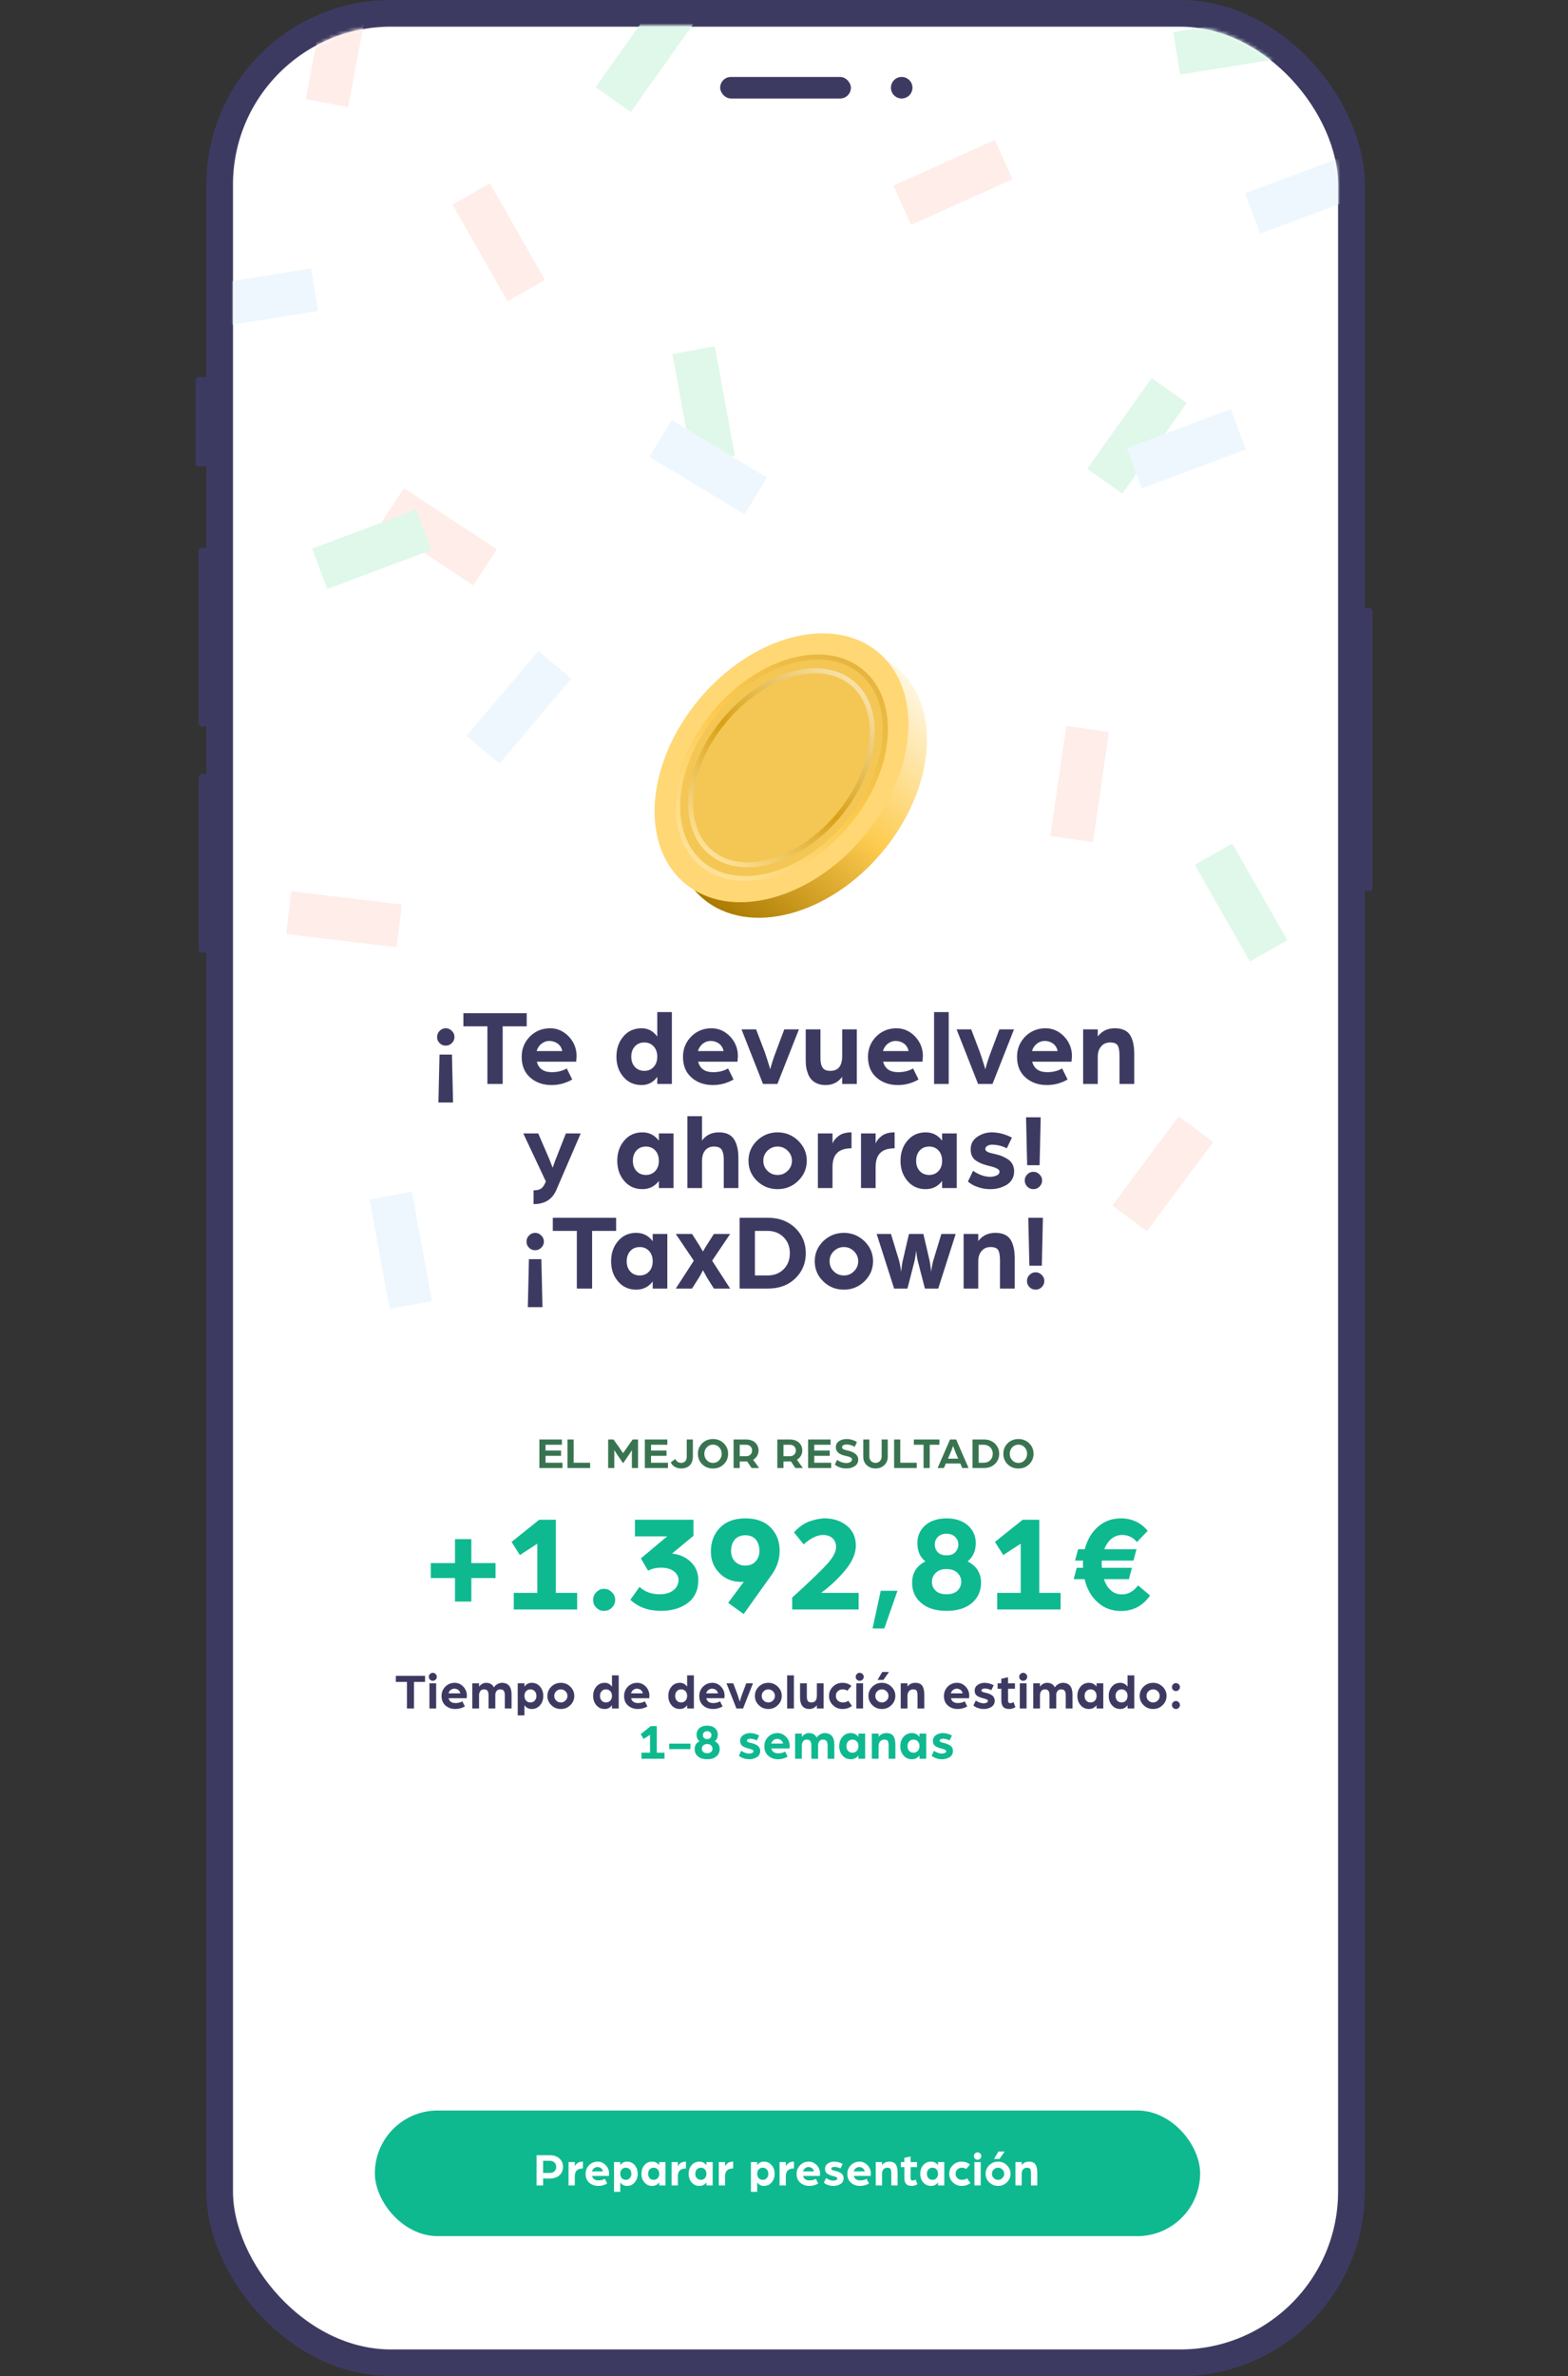 <svg width="437" height="662" viewBox="0 0 437 662" fill="none" xmlns="http://www.w3.org/2000/svg">
<rect x="0" y="0" width="437" height="662" fill="#333333" stroke="none"/>
<rect x="61.217" y="3.715" width="315.424" height="654.57" rx="47.736" fill="white" stroke="#3D3A62" stroke-width="7.43"/>
<path d="M54.501 105.903C54.501 105.429 54.885 105.045 55.358 105.045H57.502V129.913H55.358C54.885 129.913 54.501 129.529 54.501 129.056V105.903Z" fill="#3D3A62"/>
<path d="M55.358 153.495C55.358 153.021 55.742 152.637 56.216 152.637H57.502V202.373H56.216C55.742 202.373 55.358 201.989 55.358 201.516V153.495Z" fill="#3D3A62"/>
<path d="M55.358 216.522C55.358 216.048 55.742 215.665 56.216 215.665H57.502V265.4H56.216C55.742 265.4 55.358 265.016 55.358 264.543V216.522Z" fill="#3D3A62"/>
<path d="M382.5 247.392C382.5 247.866 382.116 248.25 381.642 248.25L380.356 248.25L380.356 169.359L381.642 169.359C382.116 169.359 382.5 169.743 382.5 170.216L382.5 247.392Z" fill="#3D3A62"/>
<mask id="mask0_245_8437" style="mask-type:alpha" maskUnits="userSpaceOnUse" x="65" y="7" width="308" height="648">
<rect x="65" y="7" width="308" height="648" rx="45" fill="#E0F7E9"/>
</mask>
<g mask="url(#mask0_245_8437)">
<ellipse cx="222.963" cy="218.241" rx="29.86" ry="41.983" transform="rotate(-140 222.963 218.241)" fill="url(#paint0_linear_245_8437)"/>
<ellipse cx="217.804" cy="213.911" rx="29.86" ry="41.983" transform="rotate(-140 217.804 213.911)" fill="#FFD775"/>
<ellipse cx="217.804" cy="213.911" rx="24.747" ry="35.512" transform="rotate(-140 217.804 213.911)" fill="#F4C654"/>
<path d="M236.29 229.299C230.096 236.741 222.404 241.704 215.004 243.736C207.601 245.769 200.558 244.858 195.528 240.671C190.499 236.485 188.325 229.724 188.981 222.075C189.637 214.429 193.122 205.965 199.317 198.523C205.511 191.082 213.202 186.118 220.602 184.086C228.006 182.053 235.049 182.965 240.078 187.151C245.107 191.337 247.282 198.098 246.625 205.747C245.97 213.394 242.484 221.858 236.29 229.299Z" stroke="url(#paint1_linear_245_8437)" stroke-width="1.388"/>
<path d="M201.975 200.629C207.475 194.075 214.241 189.681 220.706 187.852C227.175 186.021 233.266 186.773 237.555 190.373C241.845 193.972 243.643 199.839 242.964 206.528C242.285 213.213 239.132 220.639 233.633 227.193C228.133 233.748 221.367 238.142 214.902 239.971C208.432 241.801 202.342 241.049 198.052 237.45C193.763 233.851 191.965 227.983 192.644 221.295C193.322 214.61 196.475 207.184 201.975 200.629Z" stroke="url(#paint2_linear_245_8437)" stroke-width="1.388"/>
<rect x="126.116" y="57" width="12" height="31" transform="rotate(-29.659 126.116 57)" fill="#FFEDE9"/>
<rect x="90.985" y="-2.845" width="12" height="31" transform="rotate(10.711 90.985 -2.845)" fill="#FFEDE9"/>
<rect x="297.162" y="202.24" width="12" height="31" transform="rotate(8.221 297.162 202.24)" fill="#FFEDE9"/>
<rect x="277.276" y="39" width="12" height="31" transform="rotate(65.801 277.276 39)" fill="#FFEDE9"/>
<rect x="333" y="240.938" width="12" height="31" transform="rotate(-29.659 333 240.938)" fill="#DFF8E9"/>
<rect x="320.975" y="105.329" width="12" height="31" transform="rotate(35.408 320.975 105.329)" fill="#DFF8E9"/>
<rect x="183.961" y="-1" width="12" height="31" transform="rotate(35.408 183.961 -1)" fill="#DFF8E9"/>
<rect x="79.766" y="260.219" width="12" height="31" transform="rotate(-83.152 79.766 260.219)" fill="#FFEDE9"/>
<rect x="204.8" y="126.97" width="12" height="31" transform="rotate(169.619 204.8 126.97)" fill="#DFF8E9"/>
<rect x="120.39" y="362.493" width="12" height="31" transform="rotate(169.619 120.39 362.493)" fill="#EEF7FD"/>
<rect x="138.493" y="153.04" width="12" height="31" transform="rotate(123.344 138.493 153.04)" fill="#FFEDE9"/>
<rect x="319.625" y="343.031" width="12" height="31" transform="rotate(-143.33 319.625 343.031)" fill="#FFEDE9"/>
<rect x="91.196" y="164.084" width="12" height="31" transform="rotate(-110.47 91.196 164.084)" fill="#DFF8E9"/>
<rect x="318.196" y="136.084" width="12" height="31" transform="rotate(-110.47 318.196 136.084)" fill="#EEF7FD"/>
<rect x="139.188" y="212.75" width="12" height="31" transform="rotate(-139.765 139.188 212.75)" fill="#EEF7FD"/>
<rect x="351.196" y="65.084" width="12" height="31" transform="rotate(-110.47 351.196 65.084)" fill="#EEF7FD"/>
<rect x="181" y="127.266" width="12" height="31" transform="rotate(-58.811 181 127.266)" fill="#EEF7FD"/>
<rect x="58.018" y="91.547" width="12" height="31" transform="rotate(-99.144 58.018 91.547)" fill="#EEF7FD"/>
<rect x="328.907" y="20.774" width="12" height="31" transform="rotate(-99.144 328.907 20.774)" fill="#DFF8E9"/>
</g>
<path d="M121.82 288.915C121.82 289.585 122.033 290.132 122.52 290.619C123.007 291.106 123.555 291.319 124.224 291.319C124.894 291.319 125.441 291.106 125.928 290.619C126.415 290.132 126.658 289.585 126.658 288.915C126.658 288.246 126.415 287.698 125.928 287.211C125.441 286.724 124.894 286.481 124.224 286.481C123.555 286.481 123.007 286.724 122.52 287.211C122.033 287.698 121.82 288.246 121.82 288.915ZM122.185 307.173H126.263L125.959 293.814H122.49L122.185 307.173ZM135.839 302H140.099V285.933H146.794V282.281H129.145V285.933H135.839V302ZM149.559 292.841C149.802 291.989 150.259 291.289 150.928 290.771C151.567 290.285 152.297 290.011 153.089 290.011C154.001 290.011 154.793 290.285 155.462 290.771C156.132 291.289 156.527 291.989 156.71 292.841H149.559ZM145.39 294.423C145.39 296.918 146.181 298.835 147.794 300.235C149.407 301.635 151.384 302.304 153.728 302.304C155.766 302.304 157.683 301.787 159.479 300.752L157.957 297.679C156.74 298.379 155.371 298.714 153.788 298.714C151.506 298.714 150.106 297.74 149.62 295.792H160.574L160.696 294.271C160.696 292.141 159.966 290.315 158.535 288.793C157.075 287.272 155.34 286.481 153.332 286.481C151.08 286.481 149.194 287.272 147.672 288.793C146.151 290.345 145.39 292.232 145.39 294.423ZM171.797 294.393C171.797 296.644 172.436 298.501 173.744 300.022C175.022 301.544 176.726 302.304 178.826 302.304C180.621 302.304 182.082 301.544 183.178 300.022V302H187.255V281.977H183.178V288.793C182.082 287.272 180.621 286.481 178.826 286.481C176.726 286.481 175.022 287.242 173.744 288.763C172.436 290.285 171.797 292.171 171.797 294.393ZM175.935 294.393C175.935 293.236 176.27 292.262 176.939 291.532C177.609 290.802 178.491 290.437 179.587 290.437C180.621 290.437 181.504 290.802 182.173 291.532C182.843 292.262 183.178 293.236 183.178 294.393C183.178 295.579 182.843 296.523 182.173 297.253C181.504 297.983 180.621 298.348 179.587 298.348C178.491 298.348 177.609 297.983 176.939 297.253C176.27 296.523 175.935 295.579 175.935 294.393ZM194.518 292.841C194.762 291.989 195.218 291.289 195.888 290.771C196.527 290.285 197.257 290.011 198.048 290.011C198.961 290.011 199.752 290.285 200.422 290.771C201.091 291.289 201.487 291.989 201.669 292.841H194.518ZM190.349 294.423C190.349 296.918 191.14 298.835 192.753 300.235C194.366 301.635 196.344 302.304 198.687 302.304C200.726 302.304 202.643 301.787 204.438 300.752L202.917 297.679C201.7 298.379 200.33 298.714 198.748 298.714C196.466 298.714 195.066 297.74 194.579 295.792H205.534L205.655 294.271C205.655 292.141 204.925 290.315 203.495 288.793C202.034 287.272 200.3 286.481 198.291 286.481C196.04 286.481 194.153 287.272 192.632 288.793C191.11 290.345 190.349 292.232 190.349 294.423ZM212.646 302H216.663L222.658 286.785H218.58L216.207 293.115C215.598 294.697 215.081 296.31 214.655 297.922L214.472 297.253C214.35 296.827 214.137 296.188 213.894 295.397C213.651 294.606 213.377 293.845 213.133 293.115L210.729 286.785H206.652L212.646 302ZM224.553 295.397C224.553 296.127 224.583 296.797 224.705 297.405C224.796 298.014 224.979 298.653 225.222 299.261C225.466 299.87 225.8 300.418 226.226 300.844C226.622 301.27 227.17 301.635 227.839 301.909C228.509 302.183 229.269 302.304 230.152 302.304C232.038 302.304 233.56 301.544 234.716 300.022V302H238.794V286.785H234.716V294.21C234.716 296.979 233.621 298.348 231.43 298.348C230.395 298.348 229.665 298.075 229.269 297.466C228.843 296.857 228.661 295.944 228.661 294.697V286.785H224.553V295.397ZM246.075 292.841C246.318 291.989 246.775 291.289 247.444 290.771C248.083 290.285 248.813 290.011 249.605 290.011C250.518 290.011 251.309 290.285 251.978 290.771C252.648 291.289 253.043 291.989 253.226 292.841H246.075ZM241.906 294.423C241.906 296.918 242.697 298.835 244.31 300.235C245.923 301.635 247.901 302.304 250.244 302.304C252.282 302.304 254.2 301.787 255.995 300.752L254.473 297.679C253.256 298.379 251.887 298.714 250.305 298.714C248.022 298.714 246.623 297.74 246.136 295.792H257.09L257.212 294.271C257.212 292.141 256.482 290.315 255.052 288.793C253.591 287.272 251.856 286.481 249.848 286.481C247.596 286.481 245.71 287.272 244.188 288.793C242.667 290.345 241.906 292.232 241.906 294.423ZM260.328 302H264.405V281.977H260.328V302ZM272.592 302H276.609L282.604 286.785H278.526L276.153 293.115C275.544 294.697 275.027 296.31 274.601 297.922L274.418 297.253C274.296 296.827 274.083 296.188 273.84 295.397C273.596 294.606 273.323 293.845 273.079 293.115L270.675 286.785H266.598L272.592 302ZM287.617 292.841C287.86 291.989 288.317 291.289 288.986 290.771C289.625 290.285 290.356 290.011 291.147 290.011C292.06 290.011 292.851 290.285 293.52 290.771C294.19 291.289 294.585 291.989 294.768 292.841H287.617ZM283.448 294.423C283.448 296.918 284.239 298.835 285.852 300.235C287.465 301.635 289.443 302.304 291.786 302.304C293.825 302.304 295.742 301.787 297.537 300.752L296.015 297.679C294.798 298.379 293.429 298.714 291.847 298.714C289.564 298.714 288.165 297.74 287.678 295.792H298.632L298.754 294.271C298.754 292.141 298.024 290.315 296.594 288.793C295.133 287.272 293.399 286.481 291.39 286.481C289.138 286.481 287.252 287.272 285.73 288.793C284.209 290.345 283.448 292.232 283.448 294.423ZM301.87 302H305.947V294.393C305.947 293.236 306.252 292.262 306.891 291.532C307.499 290.802 308.351 290.437 309.386 290.437C310.481 290.437 311.181 290.741 311.516 291.289C311.82 291.836 312.003 292.78 312.003 294.088V302H316.111V293.632C316.111 291.319 315.715 289.554 314.924 288.337C314.133 287.12 312.703 286.481 310.694 286.481C308.686 286.481 307.104 287.242 305.947 288.763V286.785H301.87V302ZM148.7 335.473C151.773 335.473 153.873 334.195 154.999 331.639L161.845 315.785H157.707L154.968 322.754C154.786 323.24 154.451 324.092 154.025 325.34L153.081 322.906L150.008 315.785H145.839L152.138 329.174L151.864 329.752C151.56 330.391 151.195 330.878 150.738 331.183C150.252 331.487 149.582 331.639 148.7 331.639V335.473ZM172.03 323.393C172.03 325.644 172.669 327.501 173.977 329.022C175.255 330.544 176.959 331.304 179.059 331.304C180.946 331.304 182.467 330.544 183.624 329.022V331H187.701V315.785H183.624V317.793C182.467 316.272 180.946 315.481 179.059 315.481C176.959 315.481 175.255 316.242 173.977 317.763C172.669 319.285 172.03 321.171 172.03 323.393ZM176.381 323.393C176.381 322.236 176.716 321.262 177.386 320.532C178.055 319.802 178.937 319.437 180.033 319.437C181.068 319.437 181.95 319.802 182.619 320.532C183.289 321.262 183.624 322.236 183.624 323.393C183.624 324.579 183.289 325.523 182.619 326.253C181.95 326.983 181.068 327.348 180.033 327.348C178.937 327.348 178.055 326.983 177.386 326.253C176.716 325.523 176.381 324.579 176.381 323.393ZM191.581 331H195.658V323.393C195.658 322.206 195.932 321.262 196.51 320.532C197.089 319.802 197.91 319.437 198.945 319.437C200.04 319.437 200.771 319.741 201.136 320.319C201.501 320.897 201.714 321.81 201.714 323.088V331H205.792V322.632C205.792 320.38 205.366 318.615 204.544 317.367C203.722 316.12 202.323 315.481 200.375 315.481C198.336 315.481 196.754 316.242 195.658 317.763V310.977H191.581V331ZM208.6 323.393C208.6 325.583 209.391 327.47 210.973 328.992C212.556 330.544 214.473 331.304 216.725 331.304C218.946 331.304 220.863 330.544 222.446 328.992C224.028 327.47 224.849 325.583 224.849 323.393C224.849 321.202 224.028 319.345 222.446 317.793C220.863 316.272 218.946 315.481 216.725 315.481C214.473 315.481 212.556 316.272 210.973 317.793C209.391 319.345 208.6 321.202 208.6 323.393ZM212.738 323.393C212.738 322.297 213.104 321.384 213.895 320.593C214.686 319.832 215.629 319.437 216.725 319.437C217.82 319.437 218.733 319.832 219.524 320.593C220.315 321.384 220.711 322.297 220.711 323.393C220.711 324.488 220.315 325.431 219.524 326.192C218.733 326.983 217.82 327.348 216.725 327.348C215.629 327.348 214.686 326.983 213.895 326.192C213.104 325.431 212.738 324.488 212.738 323.393ZM227.943 331H232.021V325.157C232.021 323.362 232.447 322.054 233.329 321.202C234.181 320.35 235.52 319.924 237.315 319.924V315.481C235.794 315.481 234.607 315.816 233.755 316.455C232.873 317.124 232.294 317.824 232.021 318.615V315.785H227.943V331ZM239.958 331H244.035V325.157C244.035 323.362 244.461 322.054 245.344 321.202C246.196 320.35 247.535 319.924 249.33 319.924V315.481C247.809 315.481 246.622 315.816 245.77 316.455C244.887 317.124 244.309 317.824 244.035 318.615V315.785H239.958V331ZM250.974 323.393C250.974 325.644 251.613 327.501 252.922 329.022C254.2 330.544 255.904 331.304 258.003 331.304C259.89 331.304 261.412 330.544 262.568 329.022V331H266.645V315.785H262.568V317.793C261.412 316.272 259.89 315.481 258.003 315.481C255.904 315.481 254.2 316.242 252.922 317.763C251.613 319.285 250.974 321.171 250.974 323.393ZM255.326 323.393C255.326 322.236 255.66 321.262 256.33 320.532C256.999 319.802 257.882 319.437 258.977 319.437C260.012 319.437 260.894 319.802 261.564 320.532C262.233 321.262 262.568 322.236 262.568 323.393C262.568 324.579 262.233 325.523 261.564 326.253C260.894 326.983 260.012 327.348 258.977 327.348C257.882 327.348 256.999 326.983 256.33 326.253C255.66 325.523 255.326 324.579 255.326 323.393ZM269.764 329.174C270.038 329.448 270.403 329.722 270.89 329.996C271.347 330.3 272.047 330.574 273.02 330.878C273.964 331.183 274.937 331.304 275.972 331.304C276.702 331.304 277.463 331.243 278.193 331.061C278.924 330.878 279.624 330.604 280.323 330.239C280.993 329.874 281.571 329.357 281.997 328.687C282.423 328.018 282.636 327.227 282.636 326.314C282.636 325.553 282.454 324.884 282.149 324.305C281.815 323.727 281.358 323.24 280.749 322.875C280.141 322.51 279.502 322.206 278.893 321.962C278.254 321.749 277.524 321.567 276.733 321.384C275.303 321.11 274.603 320.684 274.603 320.137C274.603 319.771 274.785 319.498 275.15 319.254C275.516 319.041 275.942 318.919 276.428 318.919C277.889 318.919 279.258 319.254 280.597 319.924L282.028 316.941C280.11 315.968 278.254 315.481 276.428 315.481C274.907 315.481 273.538 315.907 272.32 316.759C271.103 317.611 270.525 318.737 270.525 320.197C270.525 321.597 270.982 322.601 271.894 323.271C272.807 323.94 274.116 324.488 275.85 324.884C277.646 325.31 278.559 325.797 278.559 326.375C278.559 326.892 278.285 327.257 277.737 327.501C277.189 327.744 276.581 327.866 275.972 327.866C274.451 327.866 272.838 327.318 271.195 326.192L269.764 329.174ZM285.597 328.87C285.597 329.539 285.81 330.118 286.297 330.604C286.784 331.091 287.332 331.304 288.001 331.304C288.671 331.304 289.218 331.091 289.705 330.604C290.192 330.118 290.435 329.539 290.435 328.87C290.435 328.231 290.192 327.683 289.705 327.196C289.218 326.709 288.671 326.466 288.001 326.466C287.332 326.466 286.784 326.709 286.297 327.196C285.81 327.683 285.597 328.231 285.597 328.87ZM286.267 324.64H289.736L290.04 311.281H285.962L286.267 324.64ZM146.741 345.915C146.741 346.585 146.954 347.132 147.441 347.619C147.928 348.106 148.476 348.319 149.145 348.319C149.815 348.319 150.362 348.106 150.849 347.619C151.336 347.132 151.58 346.585 151.58 345.915C151.58 345.246 151.336 344.698 150.849 344.211C150.362 343.724 149.815 343.481 149.145 343.481C148.476 343.481 147.928 343.724 147.441 344.211C146.954 344.698 146.741 345.246 146.741 345.915ZM147.106 364.173H151.184L150.88 350.814H147.411L147.106 364.173ZM160.76 359H165.02V342.933H171.715V339.281H154.066V342.933H160.76V359ZM170.311 351.393C170.311 353.644 170.95 355.501 172.258 357.022C173.537 358.544 175.241 359.304 177.34 359.304C179.227 359.304 180.748 358.544 181.905 357.022V359H185.982V343.785H181.905V345.793C180.748 344.272 179.227 343.481 177.34 343.481C175.241 343.481 173.537 344.242 172.258 345.763C170.95 347.285 170.311 349.171 170.311 351.393ZM174.662 351.393C174.662 350.236 174.997 349.262 175.667 348.532C176.336 347.802 177.219 347.437 178.314 347.437C179.349 347.437 180.231 347.802 180.901 348.532C181.57 349.262 181.905 350.236 181.905 351.393C181.905 352.579 181.57 353.523 180.901 354.253C180.231 354.983 179.349 355.348 178.314 355.348C177.219 355.348 176.336 354.983 175.667 354.253C174.997 353.523 174.662 352.579 174.662 351.393ZM188.34 359H192.874L194.7 356.109C195.126 355.44 195.522 354.709 195.917 353.888L197.135 356.109L198.96 359H203.494L198.474 351.24L203.494 343.785H198.96L196.983 346.889C196.678 347.376 196.313 347.954 195.917 348.684L194.852 346.889L192.874 343.785H188.34L193.361 351.24L188.34 359ZM210.394 355.348V342.933H213.893C215.749 342.933 217.24 343.542 218.397 344.698C219.553 345.854 220.131 347.345 220.131 349.141C220.131 350.967 219.553 352.458 218.397 353.614C217.24 354.77 215.749 355.348 213.893 355.348H210.394ZM206.133 359H214.015C217.179 359 219.705 358.057 221.653 356.17C223.6 354.283 224.574 351.94 224.574 349.141C224.574 346.372 223.6 344.029 221.653 342.142C219.705 340.255 217.179 339.281 214.015 339.281H206.133V359ZM227.068 351.393C227.068 353.583 227.859 355.47 229.441 356.992C231.024 358.544 232.941 359.304 235.193 359.304C237.414 359.304 239.331 358.544 240.914 356.992C242.496 355.47 243.317 353.583 243.317 351.393C243.317 349.202 242.496 347.345 240.914 345.793C239.331 344.272 237.414 343.481 235.193 343.481C232.941 343.481 231.024 344.272 229.441 345.793C227.859 347.345 227.068 349.202 227.068 351.393ZM231.206 351.393C231.206 350.297 231.572 349.384 232.363 348.593C233.154 347.832 234.097 347.437 235.193 347.437C236.288 347.437 237.201 347.832 237.992 348.593C238.783 349.384 239.179 350.297 239.179 351.393C239.179 352.488 238.783 353.431 237.992 354.192C237.201 354.983 236.288 355.348 235.193 355.348C234.097 355.348 233.154 354.983 232.363 354.192C231.572 353.431 231.206 352.488 231.206 351.393ZM249.19 359H252.902L254.789 351.697C255.002 350.845 255.185 349.78 255.337 348.441L255.398 348.958C255.428 349.323 255.489 349.749 255.58 350.297C255.672 350.845 255.763 351.332 255.885 351.697L257.771 359H261.484L266.352 343.785H262.366L260.145 351.058C259.871 351.971 259.658 353.066 259.536 354.344L259.475 353.827C259.414 353.492 259.354 353.066 259.293 352.518C259.201 351.971 259.11 351.514 259.049 351.119L257.345 343.785H253.328L251.624 351.119C251.411 352.032 251.259 353.097 251.138 354.344L251.077 353.827C251.016 353.492 250.955 353.036 250.864 352.488C250.742 351.94 250.651 351.484 250.529 351.058L248.308 343.785H244.321L249.19 359ZM268.559 359H272.637V351.393C272.637 350.236 272.941 349.262 273.58 348.532C274.189 347.802 275.041 347.437 276.075 347.437C277.171 347.437 277.871 347.741 278.205 348.289C278.51 348.836 278.692 349.78 278.692 351.088V359H282.8V350.632C282.8 348.319 282.405 346.554 281.614 345.337C280.822 344.12 279.392 343.481 277.384 343.481C275.375 343.481 273.793 344.242 272.637 345.763V343.785H268.559V359ZM286.217 356.87C286.217 357.539 286.43 358.118 286.916 358.604C287.403 359.091 287.951 359.304 288.62 359.304C289.29 359.304 289.838 359.091 290.325 358.604C290.811 358.118 291.055 357.539 291.055 356.87C291.055 356.231 290.811 355.683 290.325 355.196C289.838 354.709 289.29 354.466 288.62 354.466C287.951 354.466 287.403 354.709 286.916 355.196C286.43 355.683 286.217 356.231 286.217 356.87ZM286.886 352.64H290.355L290.659 339.281H286.582L286.886 352.64Z" fill="#3D3A62"/>
<path d="M150.325 409H156.757V407.527H152.044V405.6H156.364V404.14H152.044V402.52H156.597V401.047H150.325V409ZM158.16 409H164.468V407.527H159.878V401.047H158.16V409ZM169.489 409H171.208V404.005L171.956 405.183L173.662 407.674L175.344 405.208C175.712 404.667 175.97 404.262 176.105 403.992V409H177.823V401.047H176.338L175.123 402.741L173.662 404.852L172.189 402.728L170.974 401.047H169.489V409ZM179.721 409H186.152V407.527H181.439V405.6H185.759V404.14H181.439V402.52H185.992V401.047H179.721V409ZM186.941 407.429C187.187 407.981 187.579 408.399 188.107 408.693C188.623 408.988 189.212 409.123 189.862 409.123C190.82 409.123 191.593 408.853 192.194 408.288C192.796 407.724 193.102 406.864 193.102 405.686V401.047H191.396V405.784C191.396 406.386 191.249 406.828 190.967 407.122C190.672 407.417 190.292 407.564 189.825 407.564C189.138 407.564 188.586 407.208 188.181 406.472L186.941 407.429ZM196.297 405.023C196.297 404.336 196.518 403.735 196.985 403.232C197.451 402.741 198.028 402.483 198.728 402.483C199.415 402.483 199.979 402.741 200.446 403.232C200.9 403.735 201.133 404.336 201.133 405.023C201.133 405.735 200.9 406.337 200.446 406.828C199.979 407.331 199.415 407.576 198.728 407.576C198.028 407.576 197.451 407.331 196.985 406.828C196.518 406.337 196.297 405.735 196.297 405.023ZM194.505 405.023C194.505 406.177 194.898 407.159 195.696 407.944C196.494 408.742 197.5 409.135 198.715 409.135C199.918 409.135 200.924 408.742 201.722 407.944C202.52 407.159 202.925 406.177 202.925 405.023C202.925 403.882 202.52 402.912 201.722 402.115C200.924 401.329 199.918 400.924 198.715 400.924C197.5 400.924 196.494 401.329 195.696 402.115C194.898 402.912 194.505 403.882 194.505 405.023ZM204.446 409H206.164V407.184H207.085C207.576 407.184 207.968 407.184 208.238 407.159L209.466 409H211.564L209.907 406.693C210.374 406.423 210.742 406.054 211.012 405.6C211.27 405.158 211.405 404.655 211.405 404.115C211.405 403.232 211.086 402.495 210.472 401.918C209.846 401.341 208.975 401.047 207.846 401.047H204.446V409ZM206.164 405.711V402.52H207.931C208.447 402.52 208.852 402.679 209.159 402.974C209.453 403.281 209.613 403.661 209.613 404.115C209.613 404.582 209.453 404.962 209.147 405.257C208.84 405.563 208.435 405.711 207.919 405.711H206.164ZM216.638 409H218.357V407.184H219.277C219.768 407.184 220.161 407.184 220.431 407.159L221.658 409H223.757L222.1 406.693C222.566 406.423 222.935 406.054 223.205 405.6C223.462 405.158 223.597 404.655 223.597 404.115C223.597 403.232 223.278 402.495 222.665 401.918C222.039 401.341 221.167 401.047 220.038 401.047H216.638V409ZM218.357 405.711V402.52H220.124C220.64 402.52 221.045 402.679 221.351 402.974C221.646 403.281 221.805 403.661 221.805 404.115C221.805 404.582 221.646 404.962 221.339 405.257C221.032 405.563 220.627 405.711 220.112 405.711H218.357ZM225.216 409H231.647V407.527H226.934V405.6H231.254V404.14H226.934V402.52H231.487V401.047H225.216V409ZM232.682 408.043C233.541 408.767 234.621 409.123 235.91 409.123C236.793 409.123 237.554 408.914 238.205 408.485C238.855 408.067 239.187 407.454 239.187 406.644C239.187 405.404 238.168 404.557 236.155 404.103C235.64 404.005 235.271 403.882 235.038 403.759C234.793 403.637 234.682 403.452 234.682 403.207C234.682 402.937 234.805 402.741 235.075 402.618C235.345 402.507 235.627 402.446 235.922 402.446C236.732 402.446 237.493 402.667 238.205 403.096L238.831 401.771C237.972 401.206 237.002 400.924 235.922 400.924C235.1 400.924 234.4 401.133 233.823 401.526C233.234 401.931 232.952 402.495 232.952 403.219C232.952 403.538 233.013 403.833 233.136 404.078C233.259 404.336 233.406 404.545 233.59 404.704C233.762 404.876 233.995 405.023 234.29 405.158C234.572 405.293 234.842 405.392 235.087 405.465C235.333 405.539 235.64 405.613 235.983 405.686C236.45 405.784 236.806 405.907 237.063 406.042C237.321 406.189 237.456 406.386 237.456 406.644C237.456 406.914 237.297 407.147 237.002 407.331C236.695 407.515 236.339 407.601 235.922 407.601C234.989 407.601 234.105 407.306 233.295 406.717L232.682 408.043ZM244.006 409.123C244.963 409.123 245.761 408.828 246.424 408.215C247.086 407.613 247.418 406.828 247.418 405.87V401.047H245.712V405.797C245.712 406.312 245.54 406.742 245.221 407.073C244.889 407.404 244.484 407.564 244.006 407.564C243.515 407.564 243.11 407.404 242.778 407.073C242.447 406.742 242.287 406.312 242.287 405.797V401.047H240.594V405.87C240.594 406.84 240.913 407.625 241.576 408.227C242.238 408.828 243.048 409.123 244.006 409.123ZM249.186 409H255.494V407.527H250.904V401.047H249.186V409ZM257.393 409H259.111V402.52H261.811V401.047H254.692V402.52H257.393V409ZM261.312 409H263.067L263.607 407.736H267.633L268.185 409H269.94L266.479 401.047H264.773L261.312 409ZM264.196 406.386L264.834 404.925C265.08 404.373 265.337 403.686 265.62 402.863L266.417 404.925L267.056 406.386H264.196ZM272.753 407.527V402.52H274.164C274.913 402.52 275.514 402.765 275.981 403.232C276.447 403.698 276.68 404.299 276.68 405.023C276.68 405.76 276.447 406.361 275.981 406.828C275.514 407.294 274.913 407.527 274.164 407.527H272.753ZM271.034 409H274.213C275.49 409 276.508 408.62 277.294 407.859C278.079 407.098 278.472 406.153 278.472 405.023C278.472 403.907 278.079 402.961 277.294 402.201C276.508 401.44 275.49 401.047 274.213 401.047H271.034V409ZM281.419 405.023C281.419 404.336 281.64 403.735 282.106 403.232C282.573 402.741 283.15 402.483 283.849 402.483C284.536 402.483 285.101 402.741 285.567 403.232C286.022 403.735 286.255 404.336 286.255 405.023C286.255 405.735 286.022 406.337 285.567 406.828C285.101 407.331 284.536 407.576 283.849 407.576C283.15 407.576 282.573 407.331 282.106 406.828C281.64 406.337 281.419 405.735 281.419 405.023ZM279.627 405.023C279.627 406.177 280.02 407.159 280.818 407.944C281.615 408.742 282.622 409.135 283.837 409.135C285.04 409.135 286.046 408.742 286.844 407.944C287.642 407.159 288.047 406.177 288.047 405.023C288.047 403.882 287.642 402.912 286.844 402.115C286.046 401.329 285.04 400.924 283.837 400.924C282.622 400.924 281.615 401.329 280.818 402.115C280.02 402.912 279.627 403.882 279.627 405.023Z" fill="#397451"/>
<path d="M126.808 446.211H131.359V439.654H138.11V435.488H131.359V428.815H126.808V435.488H120.057V439.654H126.808V446.211ZM143.187 448.41H160.853V443.781H154.913V423.414H150.284L142.57 429.586L144.884 433.251L149.744 430.087V443.781H143.187V448.41ZM165.313 445.748C165.313 446.597 165.583 447.33 166.201 447.908C166.779 448.526 167.512 448.796 168.361 448.796C169.209 448.796 169.904 448.526 170.521 447.908C171.138 447.33 171.447 446.597 171.447 445.748C171.447 444.9 171.138 444.205 170.521 443.588C169.904 442.971 169.209 442.662 168.361 442.662C167.512 442.662 166.818 442.971 166.201 443.588C165.583 444.205 165.313 444.9 165.313 445.748ZM175.683 445.71C177.92 447.793 180.736 448.796 184.208 448.796C187.216 448.796 189.724 448.063 191.691 446.597C193.619 445.131 194.622 443.01 194.622 440.232C194.622 438.149 193.889 436.452 192.501 435.141C191.112 433.829 189.376 433.058 187.293 432.826L193.272 427.889V423.414H176.956V428.043H185.943L178.614 434.176L180.62 437.609C181.585 437.069 182.78 436.761 184.246 436.761C185.75 436.761 186.946 437.108 187.795 437.764C188.643 438.419 189.106 439.229 189.106 440.194C189.106 441.351 188.605 442.315 187.679 443.048C186.715 443.82 185.403 444.167 183.783 444.167C181.585 444.167 179.733 443.511 178.229 442.122L175.683 445.71ZM217.289 432.016C217.289 429.393 216.44 427.272 214.782 425.574C213.123 423.877 210.77 423.029 207.723 423.029C204.676 423.029 202.323 423.916 200.625 425.652C198.928 427.426 198.118 429.625 198.118 432.286C198.118 434.639 198.89 436.645 200.51 438.265C202.091 439.924 204.136 440.734 206.681 440.734L207.299 440.695L202.94 446.558L207.26 449.683L215.129 438.651C216.556 436.645 217.289 434.408 217.289 432.016ZM211.657 432.093C211.657 433.289 211.272 434.253 210.577 435.025C209.883 435.796 208.919 436.182 207.723 436.182C206.527 436.182 205.563 435.796 204.83 435.025C204.097 434.253 203.75 433.289 203.75 432.093C203.75 430.782 204.097 429.74 204.791 428.93C205.486 428.159 206.45 427.735 207.723 427.735C209.034 427.735 209.999 428.159 210.654 428.93C211.31 429.74 211.657 430.782 211.657 432.093ZM220.785 448.41H239.3V443.781H228.847C231.47 441.852 233.745 439.692 235.674 437.339C237.564 435.025 238.529 432.749 238.529 430.589C238.529 428.275 237.68 426.423 236.021 425.073C234.324 423.723 232.28 423.029 229.85 423.029C228.538 423.029 227.111 423.337 225.568 423.877C224.025 424.456 222.598 425.459 221.286 426.924L223.986 430.28C225.915 428.545 227.689 427.657 229.387 427.657C230.544 427.657 231.47 428.005 232.087 428.622C232.704 429.239 233.013 430.049 233.013 431.013C233.013 432.325 232.203 433.868 230.621 435.642C229.039 437.416 225.761 440.579 220.785 445.093V448.41ZM243.181 453.694H246.46L250.125 443.202H245.457L243.181 453.694ZM254.206 440.965C254.206 443.318 255.055 445.208 256.791 446.636C258.488 448.101 260.841 448.796 263.811 448.796C266.743 448.796 269.096 448.101 270.832 446.636C272.529 445.208 273.416 443.318 273.416 440.965C273.416 438.265 272.143 436.259 269.674 435.025C271.179 433.791 271.95 432.093 271.95 429.895C271.95 427.889 271.179 426.269 269.713 424.957C268.247 423.684 266.28 423.029 263.811 423.029C261.343 423.029 259.337 423.684 257.871 424.957C256.405 426.269 255.672 427.889 255.672 429.895C255.672 432.132 256.405 433.829 257.91 435.025C255.441 436.259 254.206 438.265 254.206 440.965ZM259.722 440.695C259.722 439.769 260.07 438.921 260.764 438.227C261.458 437.532 262.461 437.146 263.811 437.146C265.123 437.146 266.164 437.532 266.859 438.227C267.553 438.921 267.9 439.769 267.9 440.695C267.9 441.698 267.514 442.547 266.82 443.202C266.087 443.858 265.084 444.167 263.811 444.167C262.5 444.167 261.497 443.858 260.803 443.202C260.07 442.547 259.722 441.698 259.722 440.695ZM260.533 430.319C260.533 429.47 260.803 428.776 261.381 428.197C261.96 427.619 262.77 427.31 263.811 427.31C264.814 427.31 265.624 427.619 266.203 428.197C266.781 428.776 267.09 429.47 267.09 430.319C267.09 431.168 266.781 431.862 266.241 432.44C265.701 433.058 264.891 433.328 263.811 433.328C262.731 433.328 261.883 433.058 261.343 432.44C260.803 431.862 260.533 431.168 260.533 430.319ZM277.915 448.41H295.581V443.781H289.641V423.414H285.012L277.298 429.586L279.612 433.251L284.472 430.087V443.781H277.915V448.41ZM299.231 439.962H302.279C302.896 442.662 304.13 444.823 305.943 446.443C307.756 448.063 309.916 448.834 312.385 448.834C315.779 448.834 318.518 447.407 320.524 444.514L317.168 441.698C315.934 443.395 314.429 444.205 312.655 444.205C311.498 444.205 310.456 443.858 309.608 443.087C308.759 442.354 308.103 441.312 307.679 439.962H314.622L315.471 436.799H307.1L307.023 435.681C307.023 435.411 307.023 435.102 307.1 434.793H315.895L316.744 431.63H307.756C308.219 430.435 308.875 429.47 309.723 428.737C310.572 428.043 311.575 427.657 312.732 427.657C314.429 427.657 315.779 428.313 316.859 429.625L319.868 426.5C317.939 424.186 315.432 423.029 312.385 423.029C309.916 423.029 307.795 423.8 306.02 425.343C304.246 426.886 303.012 429.007 302.317 431.63H300.466L299.617 434.793H301.854C301.816 435.025 301.816 435.333 301.816 435.681C301.816 435.989 301.816 436.375 301.854 436.799H300.08L299.231 439.962Z" fill="#0FB990"/>
<path d="M113.412 475.997H115.375V468.591H118.461V466.908H110.326V468.591H113.412V475.997ZM119.678 475.997H121.558V468.984H119.678V475.997ZM119.51 467.174C119.51 467.483 119.608 467.735 119.833 467.96C120.057 468.184 120.309 468.282 120.618 468.282C120.927 468.282 121.179 468.184 121.404 467.96C121.628 467.735 121.74 467.483 121.74 467.174C121.74 466.866 121.628 466.613 121.404 466.389C121.179 466.164 120.927 466.052 120.618 466.052C120.309 466.052 120.057 466.164 119.833 466.389C119.608 466.613 119.51 466.866 119.51 467.174ZM124.986 471.775C125.098 471.382 125.309 471.06 125.617 470.821C125.912 470.597 126.248 470.471 126.613 470.471C127.034 470.471 127.399 470.597 127.707 470.821C128.016 471.06 128.198 471.382 128.282 471.775H124.986ZM123.064 472.504C123.064 473.655 123.429 474.538 124.173 475.184C124.916 475.829 125.828 476.137 126.908 476.137C127.848 476.137 128.731 475.899 129.559 475.422L128.857 474.005C128.296 474.328 127.665 474.482 126.936 474.482C125.884 474.482 125.239 474.033 125.014 473.136H130.064L130.12 472.434C130.12 471.452 129.783 470.611 129.124 469.909C128.451 469.208 127.651 468.843 126.725 468.843C125.687 468.843 124.818 469.208 124.116 469.909C123.415 470.625 123.064 471.494 123.064 472.504ZM131.631 475.997H133.511V472.336C133.511 471.887 133.623 471.494 133.847 471.158C134.072 470.835 134.408 470.667 134.885 470.667C135.166 470.667 135.39 470.723 135.573 470.807C135.741 470.891 135.867 471.032 135.951 471.2C136.036 471.382 136.092 471.551 136.12 471.719C136.148 471.887 136.162 472.098 136.162 472.35V475.997H138.041V472.224C138.041 471.803 138.154 471.438 138.392 471.13C138.616 470.821 138.967 470.667 139.416 470.667C139.696 470.667 139.921 470.723 140.103 470.807C140.272 470.891 140.398 471.032 140.482 471.2C140.566 471.382 140.622 471.551 140.65 471.719C140.678 471.887 140.692 472.098 140.692 472.35V475.997H142.572V472.126C142.572 469.938 141.66 468.843 139.851 468.843C139.458 468.843 139.037 468.97 138.616 469.208C138.182 469.447 137.859 469.755 137.649 470.12C137.256 469.278 136.526 468.843 135.46 468.843C135.068 468.843 134.675 468.956 134.31 469.18C133.946 469.405 133.679 469.671 133.511 469.952V468.984H131.631V475.997ZM144.285 477.919H146.165V475.085C146.67 475.787 147.329 476.137 148.171 476.137C149.125 476.137 149.91 475.787 150.513 475.085C151.102 474.384 151.411 473.528 151.411 472.49C151.411 471.466 151.102 470.597 150.513 469.895C149.91 469.194 149.125 468.843 148.171 468.843C147.329 468.843 146.67 469.208 146.165 469.909V468.984H144.285V477.919ZM146.165 472.49C146.165 471.957 146.319 471.509 146.628 471.172C146.936 470.835 147.329 470.667 147.82 470.667C148.311 470.667 148.718 470.835 149.026 471.172C149.335 471.509 149.503 471.957 149.503 472.49C149.503 473.037 149.335 473.472 149.026 473.809C148.718 474.146 148.311 474.314 147.82 474.314C147.329 474.314 146.936 474.146 146.628 473.809C146.319 473.472 146.165 473.037 146.165 472.49ZM152.562 472.49C152.562 473.5 152.926 474.37 153.656 475.071C154.385 475.787 155.269 476.137 156.307 476.137C157.331 476.137 158.214 475.787 158.944 475.071C159.673 474.37 160.052 473.5 160.052 472.49C160.052 471.48 159.673 470.625 158.944 469.909C158.214 469.208 157.331 468.843 156.307 468.843C155.269 468.843 154.385 469.208 153.656 469.909C152.926 470.625 152.562 471.48 152.562 472.49ZM154.469 472.49C154.469 471.985 154.638 471.565 155.002 471.2C155.367 470.849 155.802 470.667 156.307 470.667C156.812 470.667 157.233 470.849 157.597 471.2C157.962 471.565 158.144 471.985 158.144 472.49C158.144 472.995 157.962 473.43 157.597 473.781C157.233 474.146 156.812 474.314 156.307 474.314C155.802 474.314 155.367 474.146 155.002 473.781C154.638 473.43 154.469 472.995 154.469 472.49ZM165.309 472.49C165.309 473.528 165.604 474.384 166.207 475.085C166.796 475.787 167.581 476.137 168.549 476.137C169.377 476.137 170.05 475.787 170.555 475.085V475.997H172.435V466.767H170.555V469.909C170.05 469.208 169.377 468.843 168.549 468.843C167.581 468.843 166.796 469.194 166.207 469.895C165.604 470.597 165.309 471.466 165.309 472.49ZM167.217 472.49C167.217 471.957 167.371 471.509 167.679 471.172C167.988 470.835 168.395 470.667 168.9 470.667C169.377 470.667 169.784 470.835 170.092 471.172C170.401 471.509 170.555 471.957 170.555 472.49C170.555 473.037 170.401 473.472 170.092 473.809C169.784 474.146 169.377 474.314 168.9 474.314C168.395 474.314 167.988 474.146 167.679 473.809C167.371 473.472 167.217 473.037 167.217 472.49ZM175.858 471.775C175.97 471.382 176.18 471.06 176.489 470.821C176.783 470.597 177.12 470.471 177.485 470.471C177.906 470.471 178.27 470.597 178.579 470.821C178.887 471.06 179.07 471.382 179.154 471.775H175.858ZM173.936 472.504C173.936 473.655 174.301 474.538 175.044 475.184C175.787 475.829 176.699 476.137 177.779 476.137C178.719 476.137 179.603 475.899 180.43 475.422L179.729 474.005C179.168 474.328 178.537 474.482 177.807 474.482C176.755 474.482 176.11 474.033 175.886 473.136H180.935L180.991 472.434C180.991 471.452 180.655 470.611 179.996 469.909C179.322 469.208 178.523 468.843 177.597 468.843C176.559 468.843 175.689 469.208 174.988 469.909C174.287 470.625 173.936 471.494 173.936 472.504ZM186.259 472.49C186.259 473.528 186.553 474.384 187.156 475.085C187.746 475.787 188.531 476.137 189.499 476.137C190.326 476.137 191 475.787 191.505 475.085V475.997H193.384V466.767H191.505V469.909C191 469.208 190.326 468.843 189.499 468.843C188.531 468.843 187.746 469.194 187.156 469.895C186.553 470.597 186.259 471.466 186.259 472.49ZM188.166 472.49C188.166 471.957 188.321 471.509 188.629 471.172C188.938 470.835 189.345 470.667 189.85 470.667C190.326 470.667 190.733 470.835 191.042 471.172C191.35 471.509 191.505 471.957 191.505 472.49C191.505 473.037 191.35 473.472 191.042 473.809C190.733 474.146 190.326 474.314 189.85 474.314C189.345 474.314 188.938 474.146 188.629 473.809C188.321 473.472 188.166 473.037 188.166 472.49ZM196.807 471.775C196.92 471.382 197.13 471.06 197.439 470.821C197.733 470.597 198.07 470.471 198.434 470.471C198.855 470.471 199.22 470.597 199.529 470.821C199.837 471.06 200.019 471.382 200.104 471.775H196.807ZM194.886 472.504C194.886 473.655 195.25 474.538 195.994 475.184C196.737 475.829 197.649 476.137 198.729 476.137C199.669 476.137 200.552 475.899 201.38 475.422L200.679 474.005C200.118 474.328 199.486 474.482 198.757 474.482C197.705 474.482 197.06 474.033 196.835 473.136H201.885L201.941 472.434C201.941 471.452 201.604 470.611 200.945 469.909C200.272 469.208 199.472 468.843 198.547 468.843C197.509 468.843 196.639 469.208 195.938 469.909C195.236 470.625 194.886 471.494 194.886 472.504ZM205.239 475.997H207.09L209.854 468.984H207.974L206.88 471.901C206.599 472.631 206.361 473.374 206.164 474.117L206.08 473.809C206.024 473.613 205.926 473.318 205.814 472.953C205.702 472.589 205.575 472.238 205.463 471.901L204.355 468.984H202.475L205.239 475.997ZM210.386 472.49C210.386 473.5 210.751 474.37 211.48 475.071C212.21 475.787 213.093 476.137 214.131 476.137C215.155 476.137 216.039 475.787 216.768 475.071C217.498 474.37 217.877 473.5 217.877 472.49C217.877 471.48 217.498 470.625 216.768 469.909C216.039 469.208 215.155 468.843 214.131 468.843C213.093 468.843 212.21 469.208 211.48 469.909C210.751 470.625 210.386 471.48 210.386 472.49ZM212.294 472.49C212.294 471.985 212.462 471.565 212.827 471.2C213.192 470.849 213.626 470.667 214.131 470.667C214.636 470.667 215.057 470.849 215.422 471.2C215.787 471.565 215.969 471.985 215.969 472.49C215.969 472.995 215.787 473.43 215.422 473.781C215.057 474.146 214.636 474.314 214.131 474.314C213.626 474.314 213.192 474.146 212.827 473.781C212.462 473.43 212.294 472.995 212.294 472.49ZM219.378 475.997H221.257V466.767H219.378V475.997ZM222.974 472.953C222.974 473.29 222.988 473.598 223.044 473.879C223.086 474.16 223.171 474.454 223.283 474.735C223.395 475.015 223.549 475.268 223.746 475.464C223.928 475.66 224.18 475.829 224.489 475.955C224.798 476.081 225.148 476.137 225.555 476.137C226.425 476.137 227.126 475.787 227.659 475.085V475.997H229.539V468.984H227.659V472.406C227.659 473.683 227.154 474.314 226.144 474.314C225.667 474.314 225.331 474.188 225.148 473.907C224.952 473.627 224.868 473.206 224.868 472.631V468.984H222.974V472.953ZM231.048 472.49C231.048 473.5 231.413 474.37 232.142 475.071C232.872 475.787 233.755 476.137 234.793 476.137C235.803 476.137 236.687 475.857 237.431 475.282L236.407 473.837C236.042 474.16 235.537 474.314 234.892 474.314C234.303 474.314 233.84 474.146 233.489 473.795C233.124 473.444 232.956 473.009 232.956 472.49C232.956 471.971 233.124 471.537 233.489 471.186C233.854 470.849 234.303 470.667 234.836 470.667C235.397 470.667 235.831 470.807 236.14 471.06L237.29 469.699C236.589 469.138 235.747 468.843 234.793 468.843C233.755 468.843 232.872 469.208 232.142 469.909C231.413 470.625 231.048 471.48 231.048 472.49ZM238.656 475.997H240.536V468.984H238.656V475.997ZM238.488 467.174C238.488 467.483 238.586 467.735 238.81 467.96C239.035 468.184 239.287 468.282 239.596 468.282C239.905 468.282 240.157 468.184 240.381 467.96C240.606 467.735 240.718 467.483 240.718 467.174C240.718 466.866 240.606 466.613 240.381 466.389C240.157 466.164 239.905 466.052 239.596 466.052C239.287 466.052 239.035 466.164 238.81 466.389C238.586 466.613 238.488 466.866 238.488 467.174ZM242.042 472.49C242.042 473.5 242.407 474.37 243.136 475.071C243.866 475.787 244.749 476.137 245.787 476.137C246.811 476.137 247.695 475.787 248.424 475.071C249.154 474.37 249.533 473.5 249.533 472.49C249.533 471.48 249.154 470.625 248.424 469.909C247.695 469.208 246.811 468.843 245.787 468.843C244.749 468.843 243.866 469.208 243.136 469.909C242.407 470.625 242.042 471.48 242.042 472.49ZM243.95 472.49C243.95 471.985 244.118 471.565 244.483 471.2C244.848 470.849 245.283 470.667 245.787 470.667C246.292 470.667 246.713 470.849 247.078 471.2C247.443 471.565 247.625 471.985 247.625 472.49C247.625 472.995 247.443 473.43 247.078 473.781C246.713 474.146 246.292 474.314 245.787 474.314C245.283 474.314 244.848 474.146 244.483 473.781C244.118 473.43 243.95 472.995 243.95 472.49ZM244.567 468.03H246.208L247.765 465.814H245.886L244.567 468.03ZM251.034 475.997H252.913V472.49C252.913 471.957 253.054 471.509 253.348 471.172C253.629 470.835 254.021 470.667 254.498 470.667C255.003 470.667 255.326 470.807 255.48 471.06C255.62 471.312 255.705 471.747 255.705 472.35V475.997H257.598V472.14C257.598 471.074 257.416 470.26 257.051 469.699C256.686 469.138 256.027 468.843 255.101 468.843C254.176 468.843 253.446 469.194 252.913 469.895V468.984H251.034V475.997ZM264.996 471.775C265.108 471.382 265.318 471.06 265.627 470.821C265.922 470.597 266.258 470.471 266.623 470.471C267.044 470.471 267.408 470.597 267.717 470.821C268.026 471.06 268.208 471.382 268.292 471.775H264.996ZM263.074 472.504C263.074 473.655 263.439 474.538 264.182 475.184C264.926 475.829 265.837 476.137 266.918 476.137C267.857 476.137 268.741 475.899 269.569 475.422L268.867 474.005C268.306 474.328 267.675 474.482 266.946 474.482C265.894 474.482 265.248 474.033 265.024 473.136H270.074L270.13 472.434C270.13 471.452 269.793 470.611 269.134 469.909C268.46 469.208 267.661 468.843 266.735 468.843C265.697 468.843 264.828 469.208 264.126 469.909C263.425 470.625 263.074 471.494 263.074 472.504ZM271.29 475.155C271.417 475.282 271.585 475.408 271.809 475.534C272.02 475.674 272.342 475.801 272.791 475.941C273.226 476.081 273.675 476.137 274.152 476.137C274.488 476.137 274.839 476.109 275.176 476.025C275.512 475.941 275.835 475.815 276.158 475.646C276.466 475.478 276.733 475.24 276.929 474.931C277.125 474.622 277.224 474.258 277.224 473.837C277.224 473.486 277.139 473.178 276.999 472.911C276.845 472.645 276.634 472.42 276.354 472.252C276.073 472.084 275.779 471.943 275.498 471.831C275.204 471.733 274.867 471.649 274.502 471.565C273.843 471.438 273.521 471.242 273.521 470.99C273.521 470.821 273.605 470.695 273.773 470.583C273.941 470.485 274.138 470.428 274.362 470.428C275.035 470.428 275.667 470.583 276.284 470.891L276.943 469.517C276.059 469.068 275.204 468.843 274.362 468.843C273.661 468.843 273.03 469.04 272.469 469.433C271.907 469.825 271.641 470.344 271.641 471.018C271.641 471.663 271.851 472.126 272.272 472.434C272.693 472.743 273.296 472.995 274.096 473.178C274.923 473.374 275.344 473.598 275.344 473.865C275.344 474.103 275.218 474.272 274.965 474.384C274.713 474.496 274.432 474.552 274.152 474.552C273.45 474.552 272.707 474.3 271.95 473.781L271.29 475.155ZM279.07 473.725C279.07 474.524 279.239 475.127 279.589 475.534C279.94 475.941 280.501 476.137 281.273 476.137C281.876 476.137 282.451 475.969 282.998 475.618L282.465 474.202L282.353 474.286C282.268 474.342 282.142 474.384 281.988 474.44C281.834 474.496 281.679 474.51 281.539 474.51C281.146 474.51 280.95 474.272 280.95 473.781V470.499H282.872V468.984H280.936V467.286L279.056 467.707V468.984H278.032V470.499H279.07V473.725ZM284.224 475.997H286.103V468.984H284.224V475.997ZM284.056 467.174C284.056 467.483 284.154 467.735 284.378 467.96C284.603 468.184 284.855 468.282 285.164 468.282C285.472 468.282 285.725 468.184 285.949 467.96C286.174 467.735 286.286 467.483 286.286 467.174C286.286 466.866 286.174 466.613 285.949 466.389C285.725 466.164 285.472 466.052 285.164 466.052C284.855 466.052 284.603 466.164 284.378 466.389C284.154 466.613 284.056 466.866 284.056 467.174ZM287.961 475.997H289.84V472.336C289.84 471.887 289.953 471.494 290.177 471.158C290.401 470.835 290.738 470.667 291.215 470.667C291.495 470.667 291.72 470.723 291.902 470.807C292.071 470.891 292.197 471.032 292.281 471.2C292.365 471.382 292.421 471.551 292.449 471.719C292.477 471.887 292.491 472.098 292.491 472.35V475.997H294.371V472.224C294.371 471.803 294.483 471.438 294.722 471.13C294.946 470.821 295.297 470.667 295.746 470.667C296.026 470.667 296.251 470.723 296.433 470.807C296.601 470.891 296.727 471.032 296.812 471.2C296.896 471.382 296.952 471.551 296.98 471.719C297.008 471.887 297.022 472.098 297.022 472.35V475.997H298.902V472.126C298.902 469.938 297.99 468.843 296.18 468.843C295.788 468.843 295.367 468.97 294.946 469.208C294.511 469.447 294.189 469.755 293.978 470.12C293.585 469.278 292.856 468.843 291.79 468.843C291.397 468.843 291.005 468.956 290.64 469.18C290.275 469.405 290.009 469.671 289.84 469.952V468.984H287.961V475.997ZM300.264 472.49C300.264 473.528 300.559 474.384 301.162 475.085C301.751 475.787 302.537 476.137 303.504 476.137C304.374 476.137 305.075 475.787 305.608 475.085V475.997H307.488V468.984H305.608V469.909C305.075 469.208 304.374 468.843 303.504 468.843C302.537 468.843 301.751 469.194 301.162 469.895C300.559 470.597 300.264 471.466 300.264 472.49ZM302.27 472.49C302.27 471.957 302.424 471.509 302.733 471.172C303.042 470.835 303.448 470.667 303.953 470.667C304.43 470.667 304.837 470.835 305.146 471.172C305.454 471.509 305.608 471.957 305.608 472.49C305.608 473.037 305.454 473.472 305.146 473.809C304.837 474.146 304.43 474.314 303.953 474.314C303.448 474.314 303.042 474.146 302.733 473.809C302.424 473.472 302.27 473.037 302.27 472.49ZM309.001 472.49C309.001 473.528 309.295 474.384 309.899 475.085C310.488 475.787 311.273 476.137 312.241 476.137C313.069 476.137 313.742 475.787 314.247 475.085V475.997H316.126V466.767H314.247V469.909C313.742 469.208 313.069 468.843 312.241 468.843C311.273 468.843 310.488 469.194 309.899 469.895C309.295 470.597 309.001 471.466 309.001 472.49ZM310.908 472.49C310.908 471.957 311.063 471.509 311.371 471.172C311.68 470.835 312.087 470.667 312.592 470.667C313.069 470.667 313.475 470.835 313.784 471.172C314.093 471.509 314.247 471.957 314.247 472.49C314.247 473.037 314.093 473.472 313.784 473.809C313.475 474.146 313.069 474.314 312.592 474.314C312.087 474.314 311.68 474.146 311.371 473.809C311.063 473.472 310.908 473.037 310.908 472.49ZM317.628 472.49C317.628 473.5 317.993 474.37 318.722 475.071C319.451 475.787 320.335 476.137 321.373 476.137C322.397 476.137 323.281 475.787 324.01 475.071C324.739 474.37 325.118 473.5 325.118 472.49C325.118 471.48 324.739 470.625 324.01 469.909C323.281 469.208 322.397 468.843 321.373 468.843C320.335 468.843 319.451 469.208 318.722 469.909C317.993 470.625 317.628 471.48 317.628 472.49ZM319.535 472.49C319.535 471.985 319.704 471.565 320.068 471.2C320.433 470.849 320.868 470.667 321.373 470.667C321.878 470.667 322.299 470.849 322.663 471.2C323.028 471.565 323.21 471.985 323.21 472.49C323.21 472.995 323.028 473.43 322.663 473.781C322.299 474.146 321.878 474.314 321.373 474.314C320.868 474.314 320.433 474.146 320.068 473.781C319.704 473.43 319.535 472.995 319.535 472.49ZM326.619 470.036C326.619 470.344 326.717 470.597 326.942 470.821C327.166 471.046 327.419 471.144 327.727 471.144C328.036 471.144 328.288 471.046 328.513 470.821C328.737 470.597 328.849 470.344 328.849 470.036C328.849 469.727 328.737 469.475 328.513 469.25C328.288 469.026 328.036 468.914 327.727 468.914C327.419 468.914 327.166 469.026 326.942 469.25C326.717 469.475 326.619 469.727 326.619 470.036ZM326.619 475.029C326.619 475.338 326.717 475.59 326.942 475.815C327.166 476.039 327.419 476.137 327.727 476.137C328.036 476.137 328.288 476.039 328.513 475.815C328.737 475.59 328.849 475.338 328.849 475.029C328.849 474.721 328.737 474.468 328.513 474.244C328.288 474.019 328.036 473.907 327.727 473.907C327.419 473.907 327.166 474.019 326.942 474.244C326.717 474.468 326.619 474.721 326.619 475.029Z" fill="#3D3A62"/>
<path d="M178.778 489.997H185.202V488.314H183.042V480.908H181.359L178.553 483.152L179.395 484.485L181.162 483.334V488.314H178.778V489.997ZM186.515 487.304H192.42V485.789H186.515V487.304ZM193.597 487.29C193.597 488.146 193.906 488.833 194.537 489.352C195.154 489.885 196.01 490.137 197.09 490.137C198.156 490.137 199.012 489.885 199.643 489.352C200.26 488.833 200.583 488.146 200.583 487.29C200.583 486.308 200.12 485.579 199.222 485.13C199.769 484.681 200.05 484.064 200.05 483.264C200.05 482.535 199.769 481.946 199.236 481.469C198.703 481.006 197.988 480.767 197.09 480.767C196.192 480.767 195.463 481.006 194.93 481.469C194.397 481.946 194.13 482.535 194.13 483.264C194.13 484.078 194.397 484.695 194.944 485.13C194.046 485.579 193.597 486.308 193.597 487.29ZM195.603 487.192C195.603 486.855 195.729 486.546 195.982 486.294C196.234 486.042 196.599 485.901 197.09 485.901C197.567 485.901 197.946 486.042 198.198 486.294C198.451 486.546 198.577 486.855 198.577 487.192C198.577 487.556 198.437 487.865 198.184 488.103C197.918 488.342 197.553 488.454 197.09 488.454C196.613 488.454 196.248 488.342 195.996 488.103C195.729 487.865 195.603 487.556 195.603 487.192ZM195.898 483.419C195.898 483.11 195.996 482.857 196.206 482.647C196.417 482.437 196.711 482.324 197.09 482.324C197.455 482.324 197.749 482.437 197.96 482.647C198.17 482.857 198.282 483.11 198.282 483.419C198.282 483.727 198.17 483.98 197.974 484.19C197.777 484.414 197.483 484.513 197.09 484.513C196.697 484.513 196.389 484.414 196.192 484.19C195.996 483.98 195.898 483.727 195.898 483.419ZM205.932 489.155C206.058 489.282 206.226 489.408 206.451 489.534C206.661 489.674 206.984 489.801 207.433 489.941C207.867 490.081 208.316 490.137 208.793 490.137C209.13 490.137 209.48 490.109 209.817 490.025C210.154 489.941 210.476 489.815 210.799 489.646C211.108 489.478 211.374 489.24 211.57 488.931C211.767 488.622 211.865 488.258 211.865 487.837C211.865 487.486 211.781 487.178 211.641 486.911C211.486 486.645 211.276 486.42 210.995 486.252C210.715 486.084 210.42 485.943 210.14 485.831C209.845 485.733 209.509 485.649 209.144 485.565C208.485 485.438 208.162 485.242 208.162 484.99C208.162 484.821 208.246 484.695 208.414 484.583C208.583 484.485 208.779 484.428 209.004 484.428C209.677 484.428 210.308 484.583 210.925 484.891L211.584 483.517C210.701 483.068 209.845 482.843 209.004 482.843C208.302 482.843 207.671 483.04 207.11 483.433C206.549 483.825 206.282 484.344 206.282 485.018C206.282 485.663 206.493 486.126 206.914 486.434C207.334 486.743 207.938 486.995 208.737 487.178C209.565 487.374 209.985 487.598 209.985 487.865C209.985 488.103 209.859 488.272 209.607 488.384C209.354 488.496 209.074 488.552 208.793 488.552C208.092 488.552 207.348 488.3 206.591 487.781L205.932 489.155ZM214.946 485.775C215.058 485.382 215.269 485.06 215.577 484.821C215.872 484.597 216.209 484.471 216.573 484.471C216.994 484.471 217.359 484.597 217.667 484.821C217.976 485.06 218.158 485.382 218.242 485.775H214.946ZM213.025 486.504C213.025 487.655 213.389 488.538 214.133 489.184C214.876 489.829 215.788 490.137 216.868 490.137C217.808 490.137 218.691 489.899 219.519 489.422L218.818 488.005C218.257 488.328 217.625 488.482 216.896 488.482C215.844 488.482 215.199 488.033 214.974 487.136H220.024L220.08 486.434C220.08 485.452 219.743 484.611 219.084 483.909C218.411 483.208 217.611 482.843 216.686 482.843C215.648 482.843 214.778 483.208 214.077 483.909C213.375 484.625 213.025 485.494 213.025 486.504ZM221.591 489.997H223.471V486.336C223.471 485.887 223.583 485.494 223.807 485.158C224.032 484.835 224.369 484.667 224.845 484.667C225.126 484.667 225.35 484.723 225.533 484.807C225.701 484.891 225.827 485.032 225.911 485.2C225.996 485.382 226.052 485.551 226.08 485.719C226.108 485.887 226.122 486.098 226.122 486.35V489.997H228.001V486.224C228.001 485.803 228.114 485.438 228.352 485.13C228.577 484.821 228.927 484.667 229.376 484.667C229.657 484.667 229.881 484.723 230.063 484.807C230.232 484.891 230.358 485.032 230.442 485.2C230.526 485.382 230.582 485.551 230.61 485.719C230.638 485.887 230.653 486.098 230.653 486.35V489.997H232.532V486.126C232.532 483.938 231.62 482.843 229.811 482.843C229.418 482.843 228.997 482.97 228.577 483.208C228.142 483.447 227.819 483.755 227.609 484.12C227.216 483.278 226.487 482.843 225.421 482.843C225.028 482.843 224.635 482.956 224.27 483.18C223.906 483.405 223.639 483.671 223.471 483.952V482.984H221.591V489.997ZM233.895 486.49C233.895 487.528 234.189 488.384 234.792 489.085C235.382 489.787 236.167 490.137 237.135 490.137C238.005 490.137 238.706 489.787 239.239 489.085V489.997H241.119V482.984H239.239V483.909C238.706 483.208 238.005 482.843 237.135 482.843C236.167 482.843 235.382 483.194 234.792 483.895C234.189 484.597 233.895 485.466 233.895 486.49ZM235.901 486.49C235.901 485.957 236.055 485.509 236.363 485.172C236.672 484.835 237.079 484.667 237.584 484.667C238.061 484.667 238.467 484.835 238.776 485.172C239.085 485.509 239.239 485.957 239.239 486.49C239.239 487.037 239.085 487.472 238.776 487.809C238.467 488.146 238.061 488.314 237.584 488.314C237.079 488.314 236.672 488.146 236.363 487.809C236.055 487.472 235.901 487.037 235.901 486.49ZM242.982 489.997H244.862V486.49C244.862 485.957 245.002 485.509 245.296 485.172C245.577 484.835 245.97 484.667 246.447 484.667C246.952 484.667 247.274 484.807 247.428 485.06C247.569 485.312 247.653 485.747 247.653 486.35V489.997H249.547V486.14C249.547 485.074 249.364 484.26 248.999 483.699C248.635 483.138 247.976 482.843 247.05 482.843C246.124 482.843 245.395 483.194 244.862 483.895V482.984H242.982V489.997ZM250.916 486.49C250.916 487.528 251.21 488.384 251.814 489.085C252.403 489.787 253.188 490.137 254.156 490.137C255.026 490.137 255.727 489.787 256.26 489.085V489.997H258.14V482.984H256.26V483.909C255.727 483.208 255.026 482.843 254.156 482.843C253.188 482.843 252.403 483.194 251.814 483.895C251.21 484.597 250.916 485.466 250.916 486.49ZM252.922 486.49C252.922 485.957 253.076 485.509 253.385 485.172C253.693 484.835 254.1 484.667 254.605 484.667C255.082 484.667 255.489 484.835 255.797 485.172C256.106 485.509 256.26 485.957 256.26 486.49C256.26 487.037 256.106 487.472 255.797 487.809C255.489 488.146 255.082 488.314 254.605 488.314C254.1 488.314 253.693 488.146 253.385 487.809C253.076 487.472 252.922 487.037 252.922 486.49ZM259.652 489.155C259.779 489.282 259.947 489.408 260.171 489.534C260.382 489.674 260.704 489.801 261.153 489.941C261.588 490.081 262.037 490.137 262.514 490.137C262.851 490.137 263.201 490.109 263.538 490.025C263.875 489.941 264.197 489.815 264.52 489.646C264.828 489.478 265.095 489.24 265.291 488.931C265.488 488.622 265.586 488.258 265.586 487.837C265.586 487.486 265.502 487.178 265.361 486.911C265.207 486.645 264.997 486.42 264.716 486.252C264.436 486.084 264.141 485.943 263.86 485.831C263.566 485.733 263.229 485.649 262.865 485.565C262.205 485.438 261.883 485.242 261.883 484.99C261.883 484.821 261.967 484.695 262.135 484.583C262.304 484.485 262.5 484.428 262.724 484.428C263.398 484.428 264.029 484.583 264.646 484.891L265.305 483.517C264.422 483.068 263.566 482.843 262.724 482.843C262.023 482.843 261.392 483.04 260.831 483.433C260.27 483.825 260.003 484.344 260.003 485.018C260.003 485.663 260.214 486.126 260.634 486.434C261.055 486.743 261.658 486.995 262.458 487.178C263.285 487.374 263.706 487.598 263.706 487.865C263.706 488.103 263.58 488.272 263.327 488.384C263.075 488.496 262.794 488.552 262.514 488.552C261.813 488.552 261.069 488.3 260.312 487.781L259.652 489.155Z" fill="#0FB990"/>
<rect x="104.474" y="588" width="230" height="35" rx="17.5" fill="#0FB990"/>
<path d="M149.543 608.878H151.363V606.954H153.131C154.327 606.954 155.263 606.655 155.926 606.044C156.576 605.433 156.914 604.653 156.914 603.704C156.914 602.768 156.576 601.988 155.926 601.377C155.263 600.766 154.34 600.454 153.144 600.454H149.543V608.878ZM151.363 605.394V602.014H153.248C153.781 602.014 154.21 602.183 154.535 602.495C154.847 602.82 155.016 603.223 155.016 603.704C155.016 604.198 154.847 604.601 154.535 604.913C154.21 605.238 153.781 605.394 153.235 605.394H151.363ZM158.452 608.878H160.194V606.382C160.194 605.615 160.376 605.056 160.753 604.692C161.117 604.328 161.689 604.146 162.456 604.146V602.248C161.806 602.248 161.299 602.391 160.935 602.664C160.558 602.95 160.311 603.249 160.194 603.587V602.378H158.452V608.878ZM164.987 604.965C165.091 604.601 165.286 604.302 165.572 604.081C165.845 603.873 166.157 603.756 166.495 603.756C166.885 603.756 167.223 603.873 167.509 604.081C167.795 604.302 167.964 604.601 168.042 604.965H164.987ZM163.206 605.641C163.206 606.707 163.544 607.526 164.233 608.124C164.922 608.722 165.767 609.008 166.768 609.008C167.639 609.008 168.458 608.787 169.225 608.345L168.575 607.032C168.055 607.331 167.47 607.474 166.794 607.474C165.819 607.474 165.221 607.058 165.013 606.226H169.693L169.745 605.576C169.745 604.666 169.433 603.886 168.822 603.236C168.198 602.586 167.457 602.248 166.599 602.248C165.637 602.248 164.831 602.586 164.181 603.236C163.531 603.899 163.206 604.705 163.206 605.641ZM171.123 610.659H172.865V608.033C173.333 608.683 173.944 609.008 174.724 609.008C175.608 609.008 176.336 608.683 176.895 608.033C177.441 607.383 177.727 606.59 177.727 605.628C177.727 604.679 177.441 603.873 176.895 603.223C176.336 602.573 175.608 602.248 174.724 602.248C173.944 602.248 173.333 602.586 172.865 603.236V602.378H171.123V610.659ZM172.865 605.628C172.865 605.134 173.008 604.718 173.294 604.406C173.58 604.094 173.944 603.938 174.399 603.938C174.854 603.938 175.231 604.094 175.517 604.406C175.803 604.718 175.959 605.134 175.959 605.628C175.959 606.135 175.803 606.538 175.517 606.85C175.231 607.162 174.854 607.318 174.399 607.318C173.944 607.318 173.58 607.162 173.294 606.85C173.008 606.538 172.865 606.135 172.865 605.628ZM178.772 605.628C178.772 606.59 179.045 607.383 179.604 608.033C180.15 608.683 180.878 609.008 181.775 609.008C182.581 609.008 183.231 608.683 183.725 608.033V608.878H185.467V602.378H183.725V603.236C183.231 602.586 182.581 602.248 181.775 602.248C180.878 602.248 180.15 602.573 179.604 603.223C179.045 603.873 178.772 604.679 178.772 605.628ZM180.631 605.628C180.631 605.134 180.774 604.718 181.06 604.406C181.346 604.094 181.723 603.938 182.191 603.938C182.633 603.938 183.01 604.094 183.296 604.406C183.582 604.718 183.725 605.134 183.725 605.628C183.725 606.135 183.582 606.538 183.296 606.85C183.01 607.162 182.633 607.318 182.191 607.318C181.723 607.318 181.346 607.162 181.06 606.85C180.774 606.538 180.631 606.135 180.631 605.628ZM187.171 608.878H188.913V606.382C188.913 605.615 189.095 605.056 189.472 604.692C189.836 604.328 190.408 604.146 191.175 604.146V602.248C190.525 602.248 190.018 602.391 189.654 602.664C189.277 602.95 189.03 603.249 188.913 603.587V602.378H187.171V608.878ZM191.925 605.628C191.925 606.59 192.198 607.383 192.757 608.033C193.303 608.683 194.031 609.008 194.928 609.008C195.734 609.008 196.384 608.683 196.878 608.033V608.878H198.62V602.378H196.878V603.236C196.384 602.586 195.734 602.248 194.928 602.248C194.031 602.248 193.303 602.573 192.757 603.223C192.198 603.873 191.925 604.679 191.925 605.628ZM193.784 605.628C193.784 605.134 193.927 604.718 194.213 604.406C194.499 604.094 194.876 603.938 195.344 603.938C195.786 603.938 196.163 604.094 196.449 604.406C196.735 604.718 196.878 605.134 196.878 605.628C196.878 606.135 196.735 606.538 196.449 606.85C196.163 607.162 195.786 607.318 195.344 607.318C194.876 607.318 194.499 607.162 194.213 606.85C193.927 606.538 193.784 606.135 193.784 605.628ZM200.325 608.878H202.067V606.382C202.067 605.615 202.249 605.056 202.626 604.692C202.99 604.328 203.562 604.146 204.329 604.146V602.248C203.679 602.248 203.172 602.391 202.808 602.664C202.431 602.95 202.184 603.249 202.067 603.587V602.378H200.325V608.878ZM209.289 610.659H211.031V608.033C211.499 608.683 212.11 609.008 212.89 609.008C213.774 609.008 214.502 608.683 215.061 608.033C215.607 607.383 215.893 606.59 215.893 605.628C215.893 604.679 215.607 603.873 215.061 603.223C214.502 602.573 213.774 602.248 212.89 602.248C212.11 602.248 211.499 602.586 211.031 603.236V602.378H209.289V610.659ZM211.031 605.628C211.031 605.134 211.174 604.718 211.46 604.406C211.746 604.094 212.11 603.938 212.565 603.938C213.02 603.938 213.397 604.094 213.683 604.406C213.969 604.718 214.125 605.134 214.125 605.628C214.125 606.135 213.969 606.538 213.683 606.85C213.397 607.162 213.02 607.318 212.565 607.318C212.11 607.318 211.746 607.162 211.46 606.85C211.174 606.538 211.031 606.135 211.031 605.628ZM217.262 608.878H219.004V606.382C219.004 605.615 219.186 605.056 219.563 604.692C219.927 604.328 220.499 604.146 221.266 604.146V602.248C220.616 602.248 220.109 602.391 219.745 602.664C219.368 602.95 219.121 603.249 219.004 603.587V602.378H217.262V608.878ZM223.796 604.965C223.9 604.601 224.095 604.302 224.381 604.081C224.654 603.873 224.966 603.756 225.304 603.756C225.694 603.756 226.032 603.873 226.318 604.081C226.604 604.302 226.773 604.601 226.851 604.965H223.796ZM222.015 605.641C222.015 606.707 222.353 607.526 223.042 608.124C223.731 608.722 224.576 609.008 225.577 609.008C226.448 609.008 227.267 608.787 228.034 608.345L227.384 607.032C226.864 607.331 226.279 607.474 225.603 607.474C224.628 607.474 224.03 607.058 223.822 606.226H228.502L228.554 605.576C228.554 604.666 228.242 603.886 227.631 603.236C227.007 602.586 226.266 602.248 225.408 602.248C224.446 602.248 223.64 602.586 222.99 603.236C222.34 603.899 222.015 604.705 222.015 605.641ZM229.608 608.098C229.725 608.215 229.881 608.332 230.089 608.449C230.284 608.579 230.583 608.696 230.999 608.826C231.402 608.956 231.818 609.008 232.26 609.008C232.572 609.008 232.897 608.982 233.209 608.904C233.521 608.826 233.82 608.709 234.119 608.553C234.405 608.397 234.652 608.176 234.834 607.89C235.016 607.604 235.107 607.266 235.107 606.876C235.107 606.551 235.029 606.265 234.899 606.018C234.756 605.771 234.561 605.563 234.301 605.407C234.041 605.251 233.768 605.121 233.508 605.017C233.235 604.926 232.923 604.848 232.585 604.77C231.974 604.653 231.675 604.471 231.675 604.237C231.675 604.081 231.753 603.964 231.909 603.86C232.065 603.769 232.247 603.717 232.455 603.717C233.079 603.717 233.664 603.86 234.236 604.146L234.847 602.872C234.028 602.456 233.235 602.248 232.455 602.248C231.805 602.248 231.22 602.43 230.7 602.794C230.18 603.158 229.933 603.639 229.933 604.263C229.933 604.861 230.128 605.29 230.518 605.576C230.908 605.862 231.467 606.096 232.208 606.265C232.975 606.447 233.365 606.655 233.365 606.902C233.365 607.123 233.248 607.279 233.014 607.383C232.78 607.487 232.52 607.539 232.26 607.539C231.61 607.539 230.921 607.305 230.219 606.824L229.608 608.098ZM237.94 604.965C238.044 604.601 238.239 604.302 238.525 604.081C238.798 603.873 239.11 603.756 239.448 603.756C239.838 603.756 240.176 603.873 240.462 604.081C240.748 604.302 240.917 604.601 240.995 604.965H237.94ZM236.159 605.641C236.159 606.707 236.497 607.526 237.186 608.124C237.875 608.722 238.72 609.008 239.721 609.008C240.592 609.008 241.411 608.787 242.178 608.345L241.528 607.032C241.008 607.331 240.423 607.474 239.747 607.474C238.772 607.474 238.174 607.058 237.966 606.226H242.646L242.698 605.576C242.698 604.666 242.386 603.886 241.775 603.236C241.151 602.586 240.41 602.248 239.552 602.248C238.59 602.248 237.784 602.586 237.134 603.236C236.484 603.899 236.159 604.705 236.159 605.641ZM244.076 608.878H245.818V605.628C245.818 605.134 245.948 604.718 246.221 604.406C246.481 604.094 246.845 603.938 247.287 603.938C247.755 603.938 248.054 604.068 248.197 604.302C248.327 604.536 248.405 604.939 248.405 605.498V608.878H250.16V605.303C250.16 604.315 249.991 603.561 249.653 603.041C249.315 602.521 248.704 602.248 247.846 602.248C246.988 602.248 246.312 602.573 245.818 603.223V602.378H244.076V608.878ZM252.044 606.772C252.044 607.513 252.2 608.072 252.525 608.449C252.85 608.826 253.37 609.008 254.085 609.008C254.644 609.008 255.177 608.852 255.684 608.527L255.19 607.214L255.086 607.292C255.008 607.344 254.891 607.383 254.748 607.435C254.605 607.487 254.462 607.5 254.332 607.5C253.968 607.5 253.786 607.279 253.786 606.824V603.782H255.567V602.378H253.773V600.805L252.031 601.195V602.378H251.082V603.782H252.044V606.772ZM256.473 605.628C256.473 606.59 256.746 607.383 257.305 608.033C257.851 608.683 258.579 609.008 259.476 609.008C260.282 609.008 260.932 608.683 261.426 608.033V608.878H263.168V602.378H261.426V603.236C260.932 602.586 260.282 602.248 259.476 602.248C258.579 602.248 257.851 602.573 257.305 603.223C256.746 603.873 256.473 604.679 256.473 605.628ZM258.332 605.628C258.332 605.134 258.475 604.718 258.761 604.406C259.047 604.094 259.424 603.938 259.892 603.938C260.334 603.938 260.711 604.094 260.997 604.406C261.283 604.718 261.426 605.134 261.426 605.628C261.426 606.135 261.283 606.538 260.997 606.85C260.711 607.162 260.334 607.318 259.892 607.318C259.424 607.318 259.047 607.162 258.761 606.85C258.475 606.538 258.332 606.135 258.332 605.628ZM264.548 605.628C264.548 606.564 264.886 607.37 265.562 608.02C266.238 608.683 267.057 609.008 268.019 609.008C268.955 609.008 269.774 608.748 270.463 608.215L269.514 606.876C269.176 607.175 268.708 607.318 268.11 607.318C267.564 607.318 267.135 607.162 266.81 606.837C266.472 606.512 266.316 606.109 266.316 605.628C266.316 605.147 266.472 604.744 266.81 604.419C267.148 604.107 267.564 603.938 268.058 603.938C268.578 603.938 268.981 604.068 269.267 604.302L270.333 603.041C269.683 602.521 268.903 602.248 268.019 602.248C267.057 602.248 266.238 602.586 265.562 603.236C264.886 603.899 264.548 604.692 264.548 605.628ZM271.576 608.878H273.318V602.378H271.576V608.878ZM271.42 600.701C271.42 600.987 271.511 601.221 271.719 601.429C271.927 601.637 272.161 601.728 272.447 601.728C272.733 601.728 272.967 601.637 273.175 601.429C273.383 601.221 273.487 600.987 273.487 600.701C273.487 600.415 273.383 600.181 273.175 599.973C272.967 599.765 272.733 599.661 272.447 599.661C272.161 599.661 271.927 599.765 271.719 599.973C271.511 600.181 271.42 600.415 271.42 600.701ZM274.692 605.628C274.692 606.564 275.03 607.37 275.706 608.02C276.382 608.683 277.201 609.008 278.163 609.008C279.112 609.008 279.931 608.683 280.607 608.02C281.283 607.37 281.634 606.564 281.634 605.628C281.634 604.692 281.283 603.899 280.607 603.236C279.931 602.586 279.112 602.248 278.163 602.248C277.201 602.248 276.382 602.586 275.706 603.236C275.03 603.899 274.692 604.692 274.692 605.628ZM276.46 605.628C276.46 605.16 276.616 604.77 276.954 604.432C277.292 604.107 277.695 603.938 278.163 603.938C278.631 603.938 279.021 604.107 279.359 604.432C279.697 604.77 279.866 605.16 279.866 605.628C279.866 606.096 279.697 606.499 279.359 606.824C279.021 607.162 278.631 607.318 278.163 607.318C277.695 607.318 277.292 607.162 276.954 606.824C276.616 606.499 276.46 606.096 276.46 605.628ZM277.032 601.494H278.553L279.996 599.44H278.254L277.032 601.494ZM283.003 608.878H284.745V605.628C284.745 605.134 284.875 604.718 285.148 604.406C285.408 604.094 285.772 603.938 286.214 603.938C286.682 603.938 286.981 604.068 287.124 604.302C287.254 604.536 287.332 604.939 287.332 605.498V608.878H289.087V605.303C289.087 604.315 288.918 603.561 288.58 603.041C288.242 602.521 287.631 602.248 286.773 602.248C285.915 602.248 285.239 602.573 284.745 603.223V602.378H283.003V608.878Z" fill="white"/>
<rect x="200.707" y="21.438" width="36.444" height="6.003" rx="3.001" fill="#3D3A62"/>
<circle cx="251.3" cy="24.439" r="3.001" fill="#3D3A62"/>
<defs>
<linearGradient id="paint0_linear_245_8437" x1="222.963" y1="176.257" x2="222.963" y2="260.224" gradientUnits="userSpaceOnUse">
<stop stop-color="#AA7900"/>
<stop offset="0.505" stop-color="#FDCB4E"/>
<stop offset="1" stop-color="#FFF7E3"/>
</linearGradient>
<linearGradient id="paint1_linear_245_8437" x1="240.522" y1="186.618" x2="195.084" y2="241.205" gradientUnits="userSpaceOnUse">
<stop stop-color="#E5B53F"/>
<stop offset="0.505" stop-color="#FDCB4E"/>
<stop offset="1" stop-color="#FFE299"/>
</linearGradient>
<linearGradient id="paint2_linear_245_8437" x1="197.606" y1="237.982" x2="238.001" y2="189.841" gradientUnits="userSpaceOnUse">
<stop stop-color="#FFE299"/>
<stop offset="0.484" stop-color="#D8A016"/>
<stop offset="1" stop-color="#F9E2A9"/>
</linearGradient>
</defs>
</svg>
